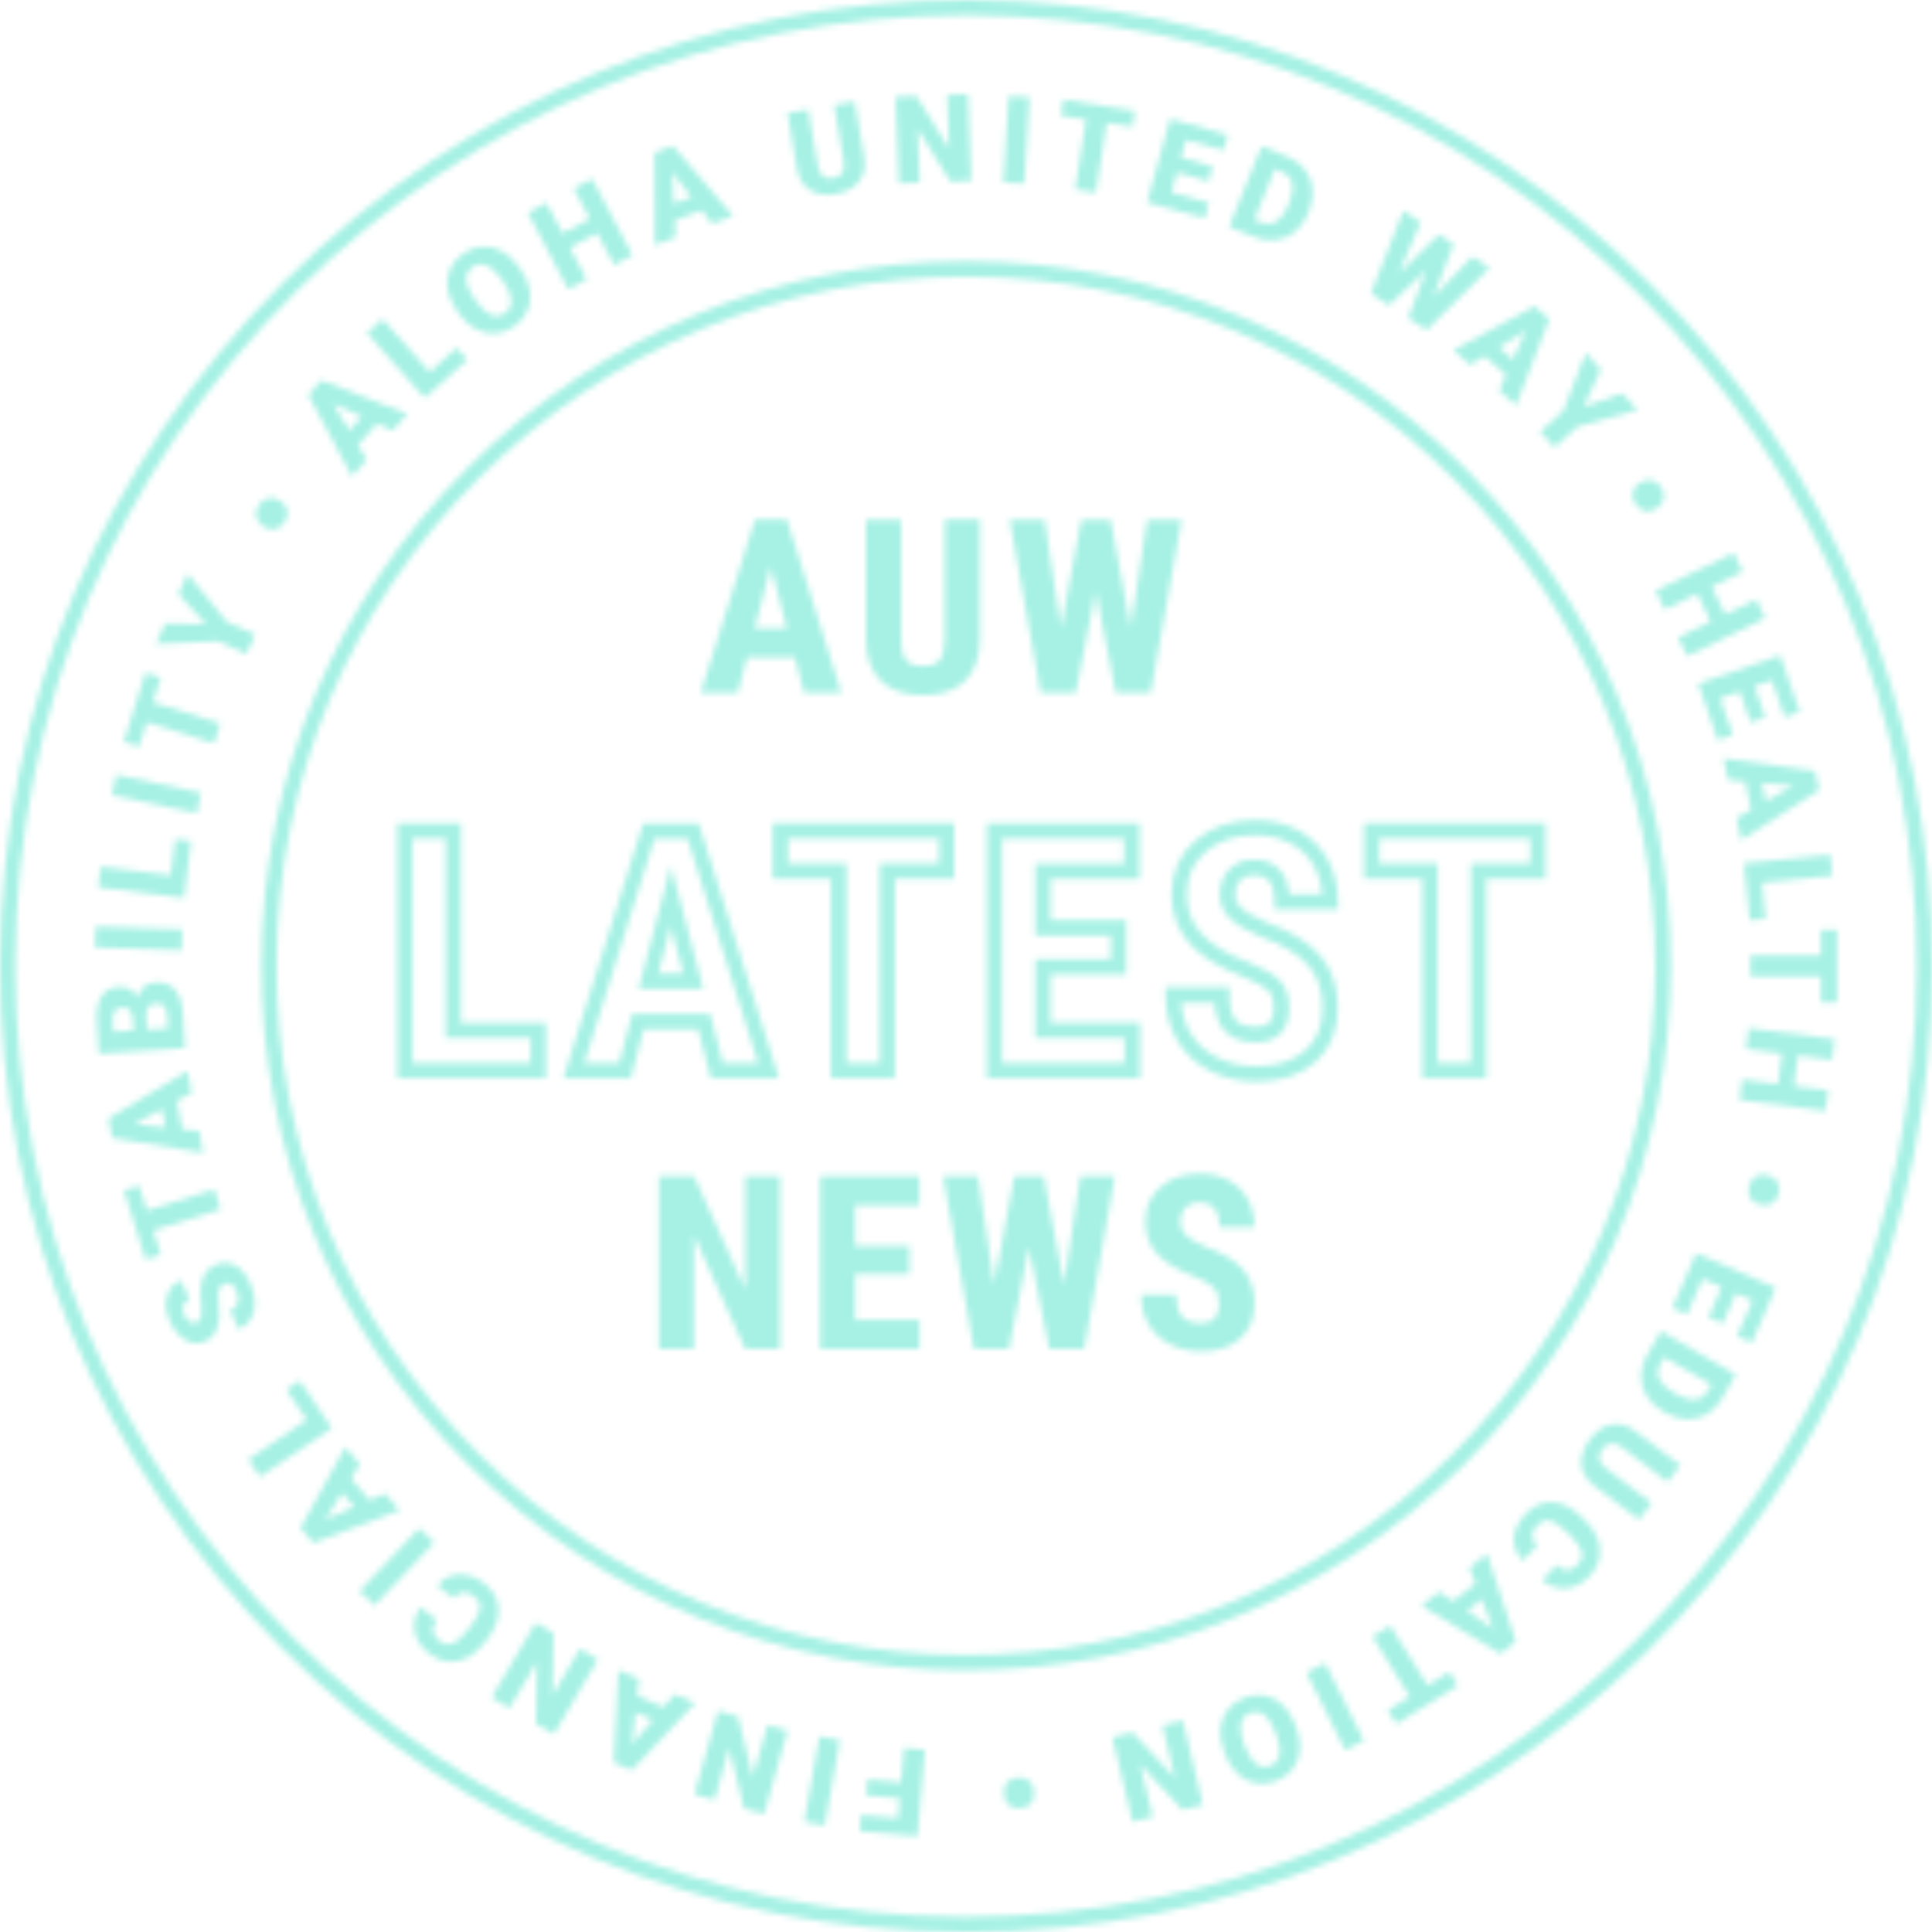 <svg width="328" height="328" viewBox="0 0 328 328" fill="none" xmlns="http://www.w3.org/2000/svg">
<mask id="mask0_141_1157" style="mask-type:alpha" maskUnits="userSpaceOnUse" x="0" y="0" width="328" height="328">
<g clip-path="url(#clip0_141_1157)">
<path d="M164.013 283.572C133.284 283.572 102.554 271.827 79.22 248.389C56.668 225.733 44.298 195.654 44.376 163.7C44.454 131.747 56.98 101.746 79.611 79.194C102.189 56.72 132.138 44.35 163.987 44.35H164.3C196.253 44.428 226.254 56.954 248.806 79.585C271.359 102.241 283.729 132.32 283.651 164.273C283.572 196.227 271.046 226.228 248.416 248.78C225.108 271.957 194.561 283.546 164.039 283.546L164.013 283.572ZM163.987 46.98C132.841 46.98 103.543 59.063 81.434 81.043C59.272 103.101 47.032 132.45 46.954 163.7C46.876 194.951 58.986 224.379 81.017 246.54C126.539 292.27 200.785 292.453 246.515 246.957C268.676 224.899 280.916 195.55 280.994 164.299C281.072 133.049 268.963 103.621 246.931 81.46C224.874 59.298 195.524 47.058 164.274 46.98H163.987Z" fill="#22A373"/>
<path d="M134.898 111.59H126.825L125.262 117.58H118.986L128.179 88.231H133.596L142.815 117.58H136.487L134.924 111.564L134.898 111.59ZM128.101 106.668H133.596L130.862 96.199L128.127 106.668H128.101Z" fill="#22A373"/>
<path d="M166.357 88.283V108.595C166.331 111.642 165.471 113.986 163.83 115.601C162.164 117.215 159.794 118.023 156.721 118.023C153.57 118.023 151.174 117.189 149.507 115.549C147.841 113.908 147.007 111.538 147.007 108.439V88.257H152.971V108.439C152.971 110.106 153.231 111.304 153.778 112.007C154.325 112.71 155.289 113.075 156.695 113.075C158.101 113.075 159.065 112.71 159.586 112.007C160.106 111.304 160.367 110.132 160.393 108.517V88.231H166.331L166.357 88.283Z" fill="#22A373"/>
<path d="M191.956 106.721L194.743 88.283H200.602L195.368 117.632H189.43L186.019 100.34L182.633 117.632H176.67L171.435 88.283H177.347L180.107 106.694L183.571 88.283H188.545L191.982 106.721H191.956Z" fill="#22A373"/>
<path d="M132.424 228.988H126.487L117.815 209.743V228.988H111.877V199.639H117.815L126.513 218.91V199.639H132.424V228.988Z" fill="#22A373"/>
<path d="M154.404 216.305H145.185V224.092H156.096V229.014H139.247V199.665H156.07V204.613H145.185V211.54H154.404V216.305Z" fill="#22A373"/>
<path d="M180.628 218.102L183.415 199.665H189.274L184.066 229.014H178.128L174.691 211.722L171.305 229.014H165.341L160.107 199.665H166.018L168.779 218.076L172.217 199.665H177.191L180.628 218.102Z" fill="#22A373"/>
<path d="M206.956 221.306C206.956 220.108 206.644 219.196 206.045 218.597C205.446 217.998 204.326 217.347 202.712 216.696C199.769 215.576 197.659 214.274 196.357 212.764C195.055 211.253 194.43 209.509 194.43 207.451C194.43 204.977 195.316 202.998 197.06 201.488C198.805 199.977 201.045 199.248 203.753 199.248C205.55 199.248 207.165 199.639 208.571 200.394C209.977 201.149 211.071 202.217 211.826 203.597C212.582 204.977 212.972 206.566 212.972 208.311H207.061C207.061 206.93 206.774 205.889 206.175 205.186C205.602 204.456 204.743 204.118 203.649 204.118C202.607 204.118 201.8 204.43 201.227 205.029C200.654 205.628 200.368 206.462 200.368 207.503C200.368 208.311 200.68 209.04 201.331 209.691C201.982 210.342 203.128 211.019 204.769 211.722C207.634 212.764 209.717 214.014 211.019 215.524C212.321 217.035 212.972 218.936 212.972 221.28C212.972 223.832 212.165 225.837 210.524 227.269C208.91 228.702 206.696 229.431 203.883 229.431C201.982 229.431 200.264 229.04 198.701 228.259C197.139 227.478 195.915 226.358 195.055 224.926C194.17 223.467 193.727 221.748 193.727 219.795H199.665C199.665 221.488 200.003 222.712 200.654 223.493C201.305 224.248 202.399 224.639 203.883 224.639C205.941 224.639 206.982 223.545 206.982 221.358L206.956 221.306Z" fill="#22A373"/>
<path d="M64.012 71.928L60.782 75.574L62.267 78.048L59.741 80.887L52.345 67.058L54.558 64.558L69.168 70.288L66.642 73.126L64.012 71.928ZM59.298 73.1L61.407 70.73L56.538 68.517L59.298 73.074V73.1Z" fill="#22A373"/>
<path d="M72.918 63.178L77.527 59.063L79.35 61.095L72.084 67.553L62.292 56.537L64.949 54.167L72.918 63.126V63.178Z" fill="#22A373"/>
<path d="M88.413 45.782C89.246 46.954 89.767 48.152 89.949 49.35C90.158 50.548 90.027 51.694 89.559 52.735C89.116 53.777 88.361 54.688 87.345 55.392C86.329 56.121 85.236 56.511 84.116 56.615C82.996 56.694 81.902 56.459 80.835 55.912C79.767 55.339 78.829 54.506 78.022 53.386L77.553 52.709C76.72 51.537 76.199 50.339 75.991 49.141C75.782 47.943 75.913 46.798 76.381 45.756C76.85 44.688 77.579 43.803 78.621 43.074C79.637 42.344 80.73 41.954 81.85 41.876C82.996 41.797 84.09 42.058 85.183 42.631C86.251 43.204 87.215 44.089 88.022 45.235L88.413 45.782ZM85.105 47.344C84.272 46.147 83.413 45.391 82.579 45.053C81.746 44.714 80.965 44.818 80.21 45.339C78.751 46.355 78.751 47.995 80.21 50.235L80.835 51.121C81.668 52.292 82.501 53.074 83.335 53.438C84.168 53.803 84.975 53.699 85.757 53.152C86.486 52.631 86.824 51.928 86.798 51.016C86.746 50.105 86.329 49.089 85.496 47.891L85.105 47.344Z" fill="#22A373"/>
<path d="M107.372 43.36L104.246 45.001L101.382 39.558L96.746 42.006L99.611 47.449L96.46 49.115L89.611 36.094L92.762 34.428L95.496 39.61L100.132 37.162L97.397 31.98L100.522 30.339L107.372 43.36Z" fill="#22A373"/>
<path d="M119.117 35.73L114.559 37.423L114.715 40.287L111.174 41.615L111.122 25.938L114.247 24.766L124.455 36.667L120.887 37.995L119.117 35.704V35.73ZM114.403 34.558L117.372 33.464L114.116 29.219L114.403 34.558Z" fill="#22A373"/>
<path d="M145.107 17.24L146.721 26.745C146.904 27.813 146.825 28.802 146.513 29.662C146.174 30.521 145.627 31.25 144.846 31.797C144.065 32.344 143.075 32.735 141.903 32.943C140.133 33.256 138.674 33.021 137.502 32.266C136.33 31.511 135.601 30.365 135.315 28.75L133.7 19.193L137.216 18.594L138.857 28.23C139.169 29.818 140.028 30.469 141.461 30.235C142.19 30.105 142.711 29.818 142.997 29.349C143.31 28.881 143.388 28.203 143.232 27.318L141.617 17.839L145.107 17.24Z" fill="#22A373"/>
<path d="M164.872 30.703L161.357 30.834L155.784 21.875L156.148 31.016L152.607 31.146L152.034 16.433L155.575 16.302L161.148 25.261L160.784 16.12L164.326 15.99L164.898 30.703H164.872Z" fill="#22A373"/>
<path d="M173.883 31.198L170.341 30.99L171.253 16.302L174.794 16.511L173.883 31.198Z" fill="#22A373"/>
<path d="M192.269 21.537L187.894 20.86L186.045 32.709L182.529 32.162L184.378 20.313L180.107 19.636L180.524 16.927L192.685 18.828L192.269 21.537Z" fill="#22A373"/>
<path d="M205.212 30.782L199.821 29.297L198.883 32.683L205.238 34.428L204.508 37.058L194.743 34.376L198.649 20.183L208.441 22.891L207.712 25.521L201.331 23.776L200.498 26.771L205.889 28.256L205.186 30.782H205.212Z" fill="#22A373"/>
<path d="M208.675 38.49L214.17 24.844L218.571 26.615C219.769 27.11 220.759 27.813 221.488 28.751C222.243 29.688 222.686 30.756 222.816 31.98C222.946 33.204 222.764 34.428 222.295 35.652L222.035 36.277C221.54 37.527 220.811 38.542 219.899 39.324C218.962 40.105 217.92 40.574 216.722 40.756C215.524 40.938 214.352 40.756 213.155 40.313L208.675 38.516V38.49ZM216.436 28.698L212.972 37.266L214.118 37.735C215.056 38.126 215.915 38.074 216.696 37.605C217.478 37.136 218.129 36.251 218.675 34.922L218.91 34.324C219.431 32.995 219.587 31.902 219.353 31.042C219.118 30.157 218.519 29.532 217.556 29.141L216.462 28.698H216.436Z" fill="#22A373"/>
<path d="M243.442 50.313L249.952 43.542L252.895 45.495L242.165 56.043L239.093 54.011L242.061 45.912L235.811 51.85L232.738 49.819L238.233 35.808L241.176 37.761L237.504 46.407L244.275 39.818L246.775 41.485L243.389 50.313H243.442Z" fill="#22A373"/>
<path d="M255.681 63.673L252.035 60.444L249.587 61.954L246.749 59.454L260.525 51.98L263.025 54.194L257.374 68.829L254.509 66.303L255.681 63.673ZM254.483 58.959L256.853 61.043L259.04 56.173L254.483 58.959Z" fill="#22A373"/>
<path d="M268.858 69.038L275.421 66.772L277.999 69.611L267.817 72.423L263.884 75.965L261.462 73.308L265.395 69.767L269.223 59.923L271.775 62.761L268.858 69.064V69.038Z" fill="#22A373"/>
<path d="M278.494 81.954C279.093 81.538 279.692 81.407 280.343 81.538C280.994 81.668 281.515 82.058 281.958 82.657C282.4 83.282 282.583 83.934 282.478 84.559C282.374 85.184 282.036 85.704 281.463 86.121L281.124 86.356C280.525 86.772 279.926 86.902 279.301 86.772C278.676 86.642 278.129 86.251 277.687 85.626C277.244 85.001 277.088 84.376 277.166 83.725C277.244 83.074 277.582 82.579 278.155 82.163L278.494 81.928V81.954Z" fill="#22A373"/>
<path d="M286.437 111.382L284.9 108.205L290.421 105.523L288.13 100.809L282.609 103.491L281.072 100.288L294.328 93.856L295.864 97.059L290.604 99.611L292.895 104.325L298.156 101.773L299.692 104.95L286.463 111.382H286.437Z" fill="#22A373"/>
<path d="M297.192 122.684L295.369 117.398L292.036 118.543L294.198 124.768L291.619 125.653L288.312 116.069L302.218 111.252L305.552 120.861L302.974 121.747L300.812 115.497L297.869 116.512L299.692 121.799L297.192 122.658V122.684Z" fill="#22A373"/>
<path d="M297.297 137.424L296.255 132.684L293.39 132.45L292.583 128.752L308.13 130.887L308.833 134.143L295.604 142.606L294.797 138.882L297.297 137.45V137.424ZM299.12 132.919L299.797 136.018L304.458 133.387L299.146 132.945L299.12 132.919Z" fill="#22A373"/>
<path d="M299.145 149.846L299.744 155.992L297.036 156.253L296.072 146.565L310.734 145.133L311.073 148.674L299.145 149.846Z" fill="#22A373"/>
<path d="M309.145 170.185V165.758H297.166V162.216H309.145V157.867H311.88V170.185H309.145Z" fill="#22A373"/>
<path d="M295.317 186.748L295.76 183.258L301.854 184.039L302.505 178.857L296.411 178.076L296.854 174.56L311.463 176.409L311.021 179.925L305.213 179.196L304.562 184.378L310.37 185.107L309.927 188.597L295.317 186.748Z" fill="#22A373"/>
<path d="M300.291 199.587C300.994 199.795 301.489 200.16 301.802 200.732C302.114 201.305 302.166 201.956 301.958 202.686C301.75 203.441 301.359 203.962 300.838 204.3C300.291 204.639 299.666 204.691 298.989 204.535L298.572 204.43C297.869 204.248 297.375 203.857 297.088 203.285C296.776 202.712 296.75 202.061 296.958 201.305C297.166 200.576 297.531 200.029 298.078 199.717C298.625 199.378 299.224 199.3 299.901 199.482L300.317 199.587H300.291Z" fill="#22A373"/>
<path d="M290.057 223.649L292.27 218.519L289.041 217.113L286.411 223.154L283.911 222.061L287.947 212.764L301.463 218.623L297.426 227.946L294.9 226.852L297.531 220.785L294.692 219.561L292.478 224.691L290.057 223.649Z" fill="#22A373"/>
<path d="M281.958 225.993L294.692 233.363L292.322 237.478C291.671 238.598 290.838 239.457 289.796 240.082C288.755 240.681 287.635 240.967 286.411 240.941C285.187 240.915 283.989 240.551 282.843 239.9L282.27 239.561C281.098 238.884 280.187 238.025 279.562 237.009C278.911 235.993 278.598 234.874 278.598 233.676C278.598 232.478 278.911 231.332 279.536 230.212L281.958 226.019V225.993ZM290.551 235.056L282.53 230.42L281.905 231.488C281.385 232.373 281.307 233.233 281.671 234.066C282.036 234.9 282.817 235.681 284.067 236.384L284.614 236.696C285.838 237.4 286.906 237.712 287.817 237.608C288.702 237.504 289.432 236.983 289.952 236.098L290.551 235.056Z" fill="#22A373"/>
<path d="M278.286 258.025L270.603 252.192C269.744 251.54 269.119 250.785 268.754 249.926C268.39 249.067 268.312 248.181 268.52 247.218C268.728 246.28 269.171 245.316 269.874 244.379C270.968 242.947 272.192 242.113 273.546 241.853C274.9 241.592 276.254 241.957 277.53 242.895L285.265 248.754L283.103 251.593L275.317 245.681C274.015 244.744 272.921 244.848 272.036 246.02C271.593 246.593 271.411 247.165 271.515 247.712C271.619 248.259 272.01 248.806 272.739 249.353L280.395 255.16L278.26 257.999L278.286 258.025Z" fill="#22A373"/>
<path d="M258.468 264.952C257.765 264.197 257.322 263.364 257.114 262.452C256.905 261.541 256.957 260.603 257.296 259.666C257.634 258.702 258.207 257.817 259.015 256.983C260.369 255.603 261.879 254.952 263.572 255.03C265.239 255.108 266.905 255.968 268.546 257.582L269.067 258.103C270.109 259.119 270.838 260.16 271.254 261.28C271.671 262.4 271.775 263.494 271.541 264.588C271.307 265.681 270.76 266.671 269.874 267.556C268.624 268.832 267.296 269.536 265.864 269.64C264.431 269.77 263.077 269.301 261.801 268.234L264.275 265.707C264.926 266.306 265.551 266.593 266.124 266.567C266.697 266.541 267.296 266.202 267.895 265.577C268.52 264.952 268.728 264.249 268.546 263.494C268.364 262.739 267.765 261.853 266.723 260.812L265.968 260.082C264.848 258.989 263.911 258.338 263.155 258.155C262.4 257.973 261.697 258.207 261.02 258.91C260.447 259.483 260.161 260.082 260.134 260.655C260.134 261.228 260.395 261.827 260.968 262.426L258.494 264.952H258.468Z" fill="#22A373"/>
<path d="M246.697 271.853L250.499 268.832L249.457 266.15L252.426 263.78L257.348 278.676L254.744 280.76L241.332 272.609L244.327 270.239L246.697 271.853ZM251.541 271.515L249.067 273.494L253.494 276.515L251.541 271.541V271.515Z" fill="#22A373"/>
<path d="M235.577 290.369L239.327 288.025L232.999 277.843L236.019 275.968L242.348 286.124L246.046 283.833L247.504 286.15L237.061 292.661L235.603 290.343L235.577 290.369Z" fill="#22A373"/>
<path d="M221.8 283.937L224.977 282.348L231.54 295.525L228.363 297.114L221.8 283.937Z" fill="#22A373"/>
<path d="M207.816 297.322C207.295 295.994 207.086 294.692 207.191 293.468C207.295 292.244 207.711 291.177 208.415 290.265C209.118 289.354 210.055 288.677 211.227 288.234C212.399 287.791 213.545 287.661 214.665 287.843C215.784 288.025 216.774 288.546 217.66 289.354C218.545 290.161 219.248 291.203 219.769 292.505L220.055 293.286C220.576 294.64 220.785 295.916 220.68 297.14C220.576 298.364 220.186 299.432 219.456 300.343C218.753 301.255 217.816 301.932 216.618 302.375C215.446 302.817 214.3 302.948 213.18 302.739C212.06 302.531 211.045 302.01 210.133 301.177C209.248 300.343 208.545 299.276 208.024 297.948L207.79 297.322H207.816ZM211.409 296.619C211.93 297.974 212.555 298.937 213.284 299.458C214.014 300.005 214.795 300.109 215.654 299.77C217.321 299.145 217.712 297.557 216.852 295.031L216.488 294.015C215.967 292.661 215.368 291.723 214.639 291.151C213.909 290.604 213.102 290.499 212.217 290.838C211.383 291.151 210.863 291.75 210.68 292.635C210.498 293.52 210.68 294.64 211.149 295.968L211.383 296.593L211.409 296.619Z" fill="#22A373"/>
<path d="M188.831 294.953L192.269 294.119L199.482 301.828L197.347 292.921L200.81 292.088L204.222 306.411L200.758 307.244L193.571 299.536L195.706 308.442L192.269 309.276L188.857 294.953H188.831Z" fill="#22A373"/>
<path d="M175.576 304.406C175.628 305.135 175.419 305.734 174.977 306.203C174.534 306.671 173.935 306.958 173.18 306.984C172.398 307.036 171.773 306.854 171.279 306.437C170.784 306.02 170.497 305.474 170.445 304.77V304.354C170.367 303.625 170.549 303.026 170.992 302.557C171.435 302.088 172.034 301.828 172.815 301.776C173.57 301.723 174.195 301.906 174.69 302.296C175.185 302.687 175.471 303.26 175.524 303.937V304.354L175.576 304.406Z" fill="#22A373"/>
<path d="M147.268 302.088L152.971 302.583L153.492 296.75L157.034 297.062L155.758 311.724L145.94 310.864L146.174 308.13L152.45 308.677L152.737 305.291L147.034 304.797L147.268 302.088Z" fill="#22A373"/>
<path d="M139.117 294.796L142.606 295.421L140.028 309.927L136.539 309.302L139.117 294.796Z" fill="#22A373"/>
<path d="M121.903 290.447L125.289 291.411L127.815 301.645L130.315 292.843L133.726 293.807L129.716 307.974L126.304 307.01L123.804 296.775L121.304 305.578L117.893 304.614L121.903 290.447Z" fill="#22A373"/>
<path d="M108.205 287.921L112.684 289.822L114.533 287.635L118.023 289.119L107.267 300.526L104.194 299.223L104.976 283.546L108.465 285.057L108.179 287.921H108.205ZM110.809 292.01L107.892 290.76L107.345 296.072L110.809 292.01Z" fill="#22A373"/>
<path d="M90.913 275.473L93.96 277.27L93.804 287.817L98.465 279.926L101.512 281.723L94.038 294.406L90.991 292.609L91.173 282.088L86.512 289.979L83.465 288.182L90.939 275.499L90.913 275.473Z" fill="#22A373"/>
<path d="M74.22 269.171C74.897 268.39 75.652 267.843 76.538 267.53C77.423 267.218 78.361 267.192 79.324 267.4C80.314 267.608 81.277 268.103 82.189 268.806C83.725 270.004 84.532 271.437 84.637 273.103C84.741 274.77 84.09 276.515 82.683 278.338L82.241 278.911C81.355 280.056 80.392 280.89 79.324 281.437C78.256 281.984 77.189 282.192 76.069 282.088C74.949 281.984 73.907 281.541 72.944 280.786C71.537 279.692 70.678 278.442 70.418 277.036C70.131 275.629 70.444 274.223 71.355 272.843L74.142 275.004C73.621 275.733 73.386 276.385 73.491 276.957C73.595 277.53 73.986 278.077 74.663 278.624C75.366 279.171 76.069 279.301 76.798 279.041C77.527 278.78 78.335 278.077 79.246 276.931L79.897 276.098C80.861 274.848 81.381 273.858 81.486 273.077C81.59 272.296 81.251 271.619 80.496 271.02C79.845 270.525 79.246 270.291 78.673 270.317C78.1 270.369 77.553 270.707 77.006 271.332L74.22 269.171Z" fill="#22A373"/>
<path d="M71.147 259.457L73.725 261.879L63.595 272.556L61.017 270.135L71.147 259.457Z" fill="#22A373"/>
<path d="M59.584 251.02L62.762 254.691L65.392 253.546L67.866 256.41L53.204 261.931L51.017 259.405L58.621 245.681L61.121 248.572L59.611 251.02H59.584ZM60.131 255.837L58.074 253.441L55.235 257.973L60.131 255.837Z" fill="#22A373"/>
<path d="M52.084 241.046L48.62 235.941L50.886 234.405L56.329 242.452L44.141 250.707L42.162 247.764L52.084 241.046Z" fill="#22A373"/>
<path d="M38.022 217.998C37.553 218.206 37.266 218.545 37.136 218.988C37.032 219.43 37.006 220.16 37.11 221.123C37.214 222.087 37.24 222.894 37.214 223.545C37.136 225.681 36.355 227.061 34.87 227.738C34.115 228.076 33.36 228.155 32.605 227.972C31.849 227.79 31.12 227.373 30.443 226.722C29.766 226.071 29.219 225.238 28.776 224.248C28.334 223.285 28.125 222.347 28.125 221.41C28.125 220.472 28.36 219.665 28.803 218.962C29.245 218.259 29.87 217.712 30.704 217.347L32.162 220.576C31.615 220.811 31.277 221.175 31.12 221.644C30.964 222.113 31.016 222.634 31.277 223.207C31.537 223.779 31.875 224.196 32.266 224.404C32.683 224.613 33.074 224.639 33.464 224.483C33.803 224.326 34.037 224.014 34.141 223.519C34.245 223.024 34.245 222.243 34.141 221.175C34.011 220.108 34.011 219.196 34.089 218.467C34.271 216.644 35.105 215.394 36.563 214.743C37.735 214.222 38.855 214.248 39.922 214.821C40.99 215.394 41.876 216.462 42.553 218.024C43.048 219.118 43.282 220.186 43.282 221.253C43.282 222.321 43.048 223.207 42.579 223.962C42.11 224.717 41.407 225.29 40.522 225.681L39.063 222.425C39.792 222.113 40.235 221.67 40.391 221.149C40.574 220.628 40.469 219.951 40.105 219.118C39.87 218.571 39.558 218.206 39.193 217.998C38.829 217.79 38.438 217.79 38.022 217.972V217.998Z" fill="#22A373"/>
<path d="M23.62 201.279L24.948 205.498L36.381 201.93L37.449 205.316L26.016 208.884L27.318 213.024L24.714 213.832L21.042 202.087L23.646 201.279H23.62Z" fill="#22A373"/>
<path d="M30.026 186.93L30.938 191.696L33.803 192.008L34.506 195.732L19.037 193.18L18.412 189.899L31.849 181.8L32.553 185.55L30 186.904L30.026 186.93ZM28.099 191.409L27.5 188.31L22.787 190.836L28.099 191.435V191.409Z" fill="#22A373"/>
<path d="M31.459 177.946L16.771 178.883L16.433 173.597C16.302 171.696 16.563 170.237 17.188 169.222C17.813 168.18 18.802 167.633 20.105 167.555C20.86 167.503 21.537 167.633 22.084 167.945C22.631 168.258 23.073 168.753 23.36 169.404C23.516 168.623 23.855 167.998 24.375 167.555C24.896 167.112 25.573 166.852 26.355 166.8C27.787 166.721 28.907 167.086 29.688 167.971C30.469 168.831 30.912 170.159 31.042 171.956L31.433 177.92L31.459 177.946ZM22.683 174.951L22.552 173.102C22.5 172.321 22.318 171.8 22.032 171.461C21.745 171.149 21.328 171.018 20.782 171.044C20.157 171.097 19.714 171.279 19.48 171.669C19.219 172.034 19.115 172.633 19.167 173.414L19.271 175.159L22.683 174.951ZM25 174.795L28.516 174.56L28.36 172.242C28.308 171.591 28.151 171.123 27.839 170.81C27.526 170.498 27.11 170.341 26.563 170.367C25.339 170.445 24.766 171.097 24.818 172.321L24.974 174.795H25Z" fill="#22A373"/>
<path d="M30.964 157.789L30.834 161.331L16.12 160.836L16.25 157.294L30.964 157.789Z" fill="#22A373"/>
<path d="M28.985 148.57L29.74 142.45L32.449 142.789L31.277 152.45L16.667 150.653L17.11 147.138L29.011 148.596L28.985 148.57Z" fill="#22A373"/>
<path d="M34.141 134.612L33.412 138.075L19.011 135.002L19.74 131.539L34.141 134.612Z" fill="#22A373"/>
<path d="M27.292 115.028L25.964 119.247L37.397 122.814L36.355 126.2L24.922 122.632L23.62 126.773L21.016 125.965L24.688 114.22L27.292 115.028Z" fill="#22A373"/>
<path d="M35.001 105.965L30.287 100.887L31.849 97.397L38.516 105.575L43.334 107.736L41.85 111.017L37.032 108.856L26.485 109.325L28.047 105.835L35.001 105.965Z" fill="#22A373"/>
<path d="M44.584 89.246C43.985 88.856 43.621 88.335 43.49 87.684C43.36 87.033 43.49 86.408 43.933 85.783C44.35 85.132 44.871 84.741 45.496 84.585C46.121 84.428 46.72 84.559 47.345 84.923L47.709 85.158C48.308 85.548 48.673 86.069 48.803 86.694C48.907 87.319 48.777 87.97 48.334 88.621C47.918 89.272 47.397 89.663 46.772 89.819C46.147 89.975 45.548 89.871 44.949 89.507L44.584 89.272V89.246Z" fill="#22A373"/>
<path d="M164.014 328H163.597C119.794 327.896 78.648 310.734 47.736 279.692C16.85 248.624 -0.104 207.399 0 163.596C0.105 119.794 17.266 78.647 48.309 47.761C79.273 16.953 120.341 0 163.987 0L164.404 0C208.207 0.104 249.353 17.266 280.265 48.308C311.177 79.35 328.131 120.575 328.027 164.404C327.922 208.206 310.761 249.353 279.718 280.265C248.754 311.073 207.686 328.026 164.04 328.026L164.014 328ZM163.987 2.604C121.018 2.604 80.627 19.271 50.157 49.61C19.584 80.001 2.709 120.497 2.605 163.596C2.501 206.696 19.194 247.27 49.585 277.843C79.976 308.416 120.471 325.292 163.597 325.396H164.014C206.983 325.396 247.374 308.729 277.843 278.39C308.391 247.973 325.292 207.503 325.396 164.378C325.5 121.278 308.807 80.704 278.416 50.131C248.025 19.558 207.504 2.708 164.404 2.604H163.987Z" fill="#22A373"/>
<path d="M92.684 183.05H67.449V139.768H78.257V173.649H92.684V183.076V183.05ZM70.053 180.446H90.08V176.227H75.653V142.346H70.053V180.42V180.446Z" fill="#22A373"/>
<path d="M132.241 183.05H120.679L118.491 174.716H109.298L107.111 183.05H95.652L109.194 139.768H118.621L132.241 183.05ZM122.71 180.446H128.7L116.72 142.372H111.121L99.22 180.446H105.132L107.319 172.112H120.549L122.736 180.446H122.71ZM119.377 167.893H108.413L113.908 146.955L119.403 167.893H119.377ZM111.772 165.289H115.991L113.882 157.216L111.772 165.289Z" fill="#22A373"/>
<path d="M151.929 183.05H141.07V149.195H131.174V139.742H161.982V149.195H151.929V183.05ZM143.7 180.445H149.351V146.591H159.403V142.346H133.804V146.591H143.7V180.445Z" fill="#22A373"/>
<path d="M193.519 183.05H167.555V139.768H193.467V149.221H178.388V156.226H191.201V165.445H178.388V173.623H193.545V183.05H193.519ZM170.159 180.446H190.914V176.227H175.758V162.841H188.571V158.831H175.758V146.617H190.836V142.372H170.133V180.446H170.159Z" fill="#22A373"/>
<path d="M213.259 183.623C210.446 183.623 207.842 183.024 205.498 181.852C203.128 180.654 201.253 178.935 199.899 176.722C198.571 174.508 197.868 171.878 197.868 168.909V167.607H208.727V168.909C208.727 170.914 209.092 172.373 209.769 173.18C210.42 173.935 211.592 174.326 213.259 174.326C215.394 174.326 216.253 173.388 216.253 171.07C216.253 169.768 215.941 168.831 215.368 168.232C214.873 167.737 213.753 166.93 211.175 165.888C206.93 164.273 203.805 162.32 201.878 160.107C199.899 157.789 198.883 155.028 198.883 151.903C198.883 148.101 200.264 144.976 202.998 142.659C205.654 140.393 209.066 139.221 213.102 139.221C215.811 139.221 218.259 139.794 220.394 140.966C222.556 142.138 224.248 143.804 225.42 145.94C226.566 148.049 227.165 150.445 227.165 153.101V154.403H216.384V153.101C216.384 151.513 216.071 150.341 215.446 149.586C214.873 148.883 214.092 148.57 212.946 148.57C211.878 148.57 211.097 148.857 210.55 149.429C209.977 150.028 209.691 150.862 209.691 151.956C209.691 152.737 210.003 153.414 210.654 154.065C211.175 154.612 212.373 155.471 215.003 156.591C219.092 158.075 222.191 159.976 224.118 162.216C226.123 164.534 227.139 167.503 227.139 171.044C227.139 174.951 225.863 178.076 223.311 180.315C220.811 182.529 217.425 183.623 213.259 183.623ZM200.524 170.237C200.68 172.19 201.227 173.909 202.113 175.393C203.206 177.216 204.691 178.571 206.644 179.534C208.623 180.524 210.837 181.018 213.232 181.018C216.774 181.018 219.561 180.133 221.566 178.362C223.545 176.617 224.509 174.222 224.509 171.044C224.509 168.128 223.727 165.784 222.139 163.935C220.498 162.034 217.764 160.367 214.04 159.039C211.514 157.971 209.821 156.956 208.805 155.914C207.659 154.768 207.087 153.44 207.087 151.956C207.087 150.185 207.607 148.726 208.649 147.633C209.691 146.513 211.149 145.94 212.946 145.94C214.873 145.94 216.41 146.617 217.477 147.919C218.259 148.909 218.753 150.185 218.91 151.773H224.509C224.352 150.08 223.91 148.544 223.155 147.164C222.217 145.445 220.915 144.169 219.17 143.231C217.425 142.294 215.368 141.799 213.102 141.799C209.639 141.799 206.904 142.711 204.691 144.612C202.529 146.435 201.488 148.83 201.488 151.877C201.488 154.403 202.269 156.539 203.857 158.388C205.498 160.289 208.284 162.008 212.139 163.466C214.587 164.456 216.253 165.419 217.217 166.409C218.311 167.503 218.858 169.091 218.858 171.096C218.858 174.873 216.878 176.956 213.259 176.956C210.811 176.956 208.962 176.279 207.79 174.899C206.852 173.805 206.305 172.268 206.149 170.237H200.524Z" fill="#22A373"/>
<path d="M252.322 183.05H241.462V149.195H231.566V139.742H262.374V149.195H252.322V183.05ZM244.067 180.445H249.718V146.591H259.77V142.346H234.171V146.591H244.067V180.445Z" fill="#22A373"/>
</g>
</mask>
<g mask="url(#mask0_141_1157)">
<rect x="-5" y="-5" width="337" height="335" fill="#A6F1E4"/>
</g>
<defs>
<clipPath id="clip0_141_1157">
<rect width="328" height="328" fill="white"/>
</clipPath>
</defs>
</svg>
